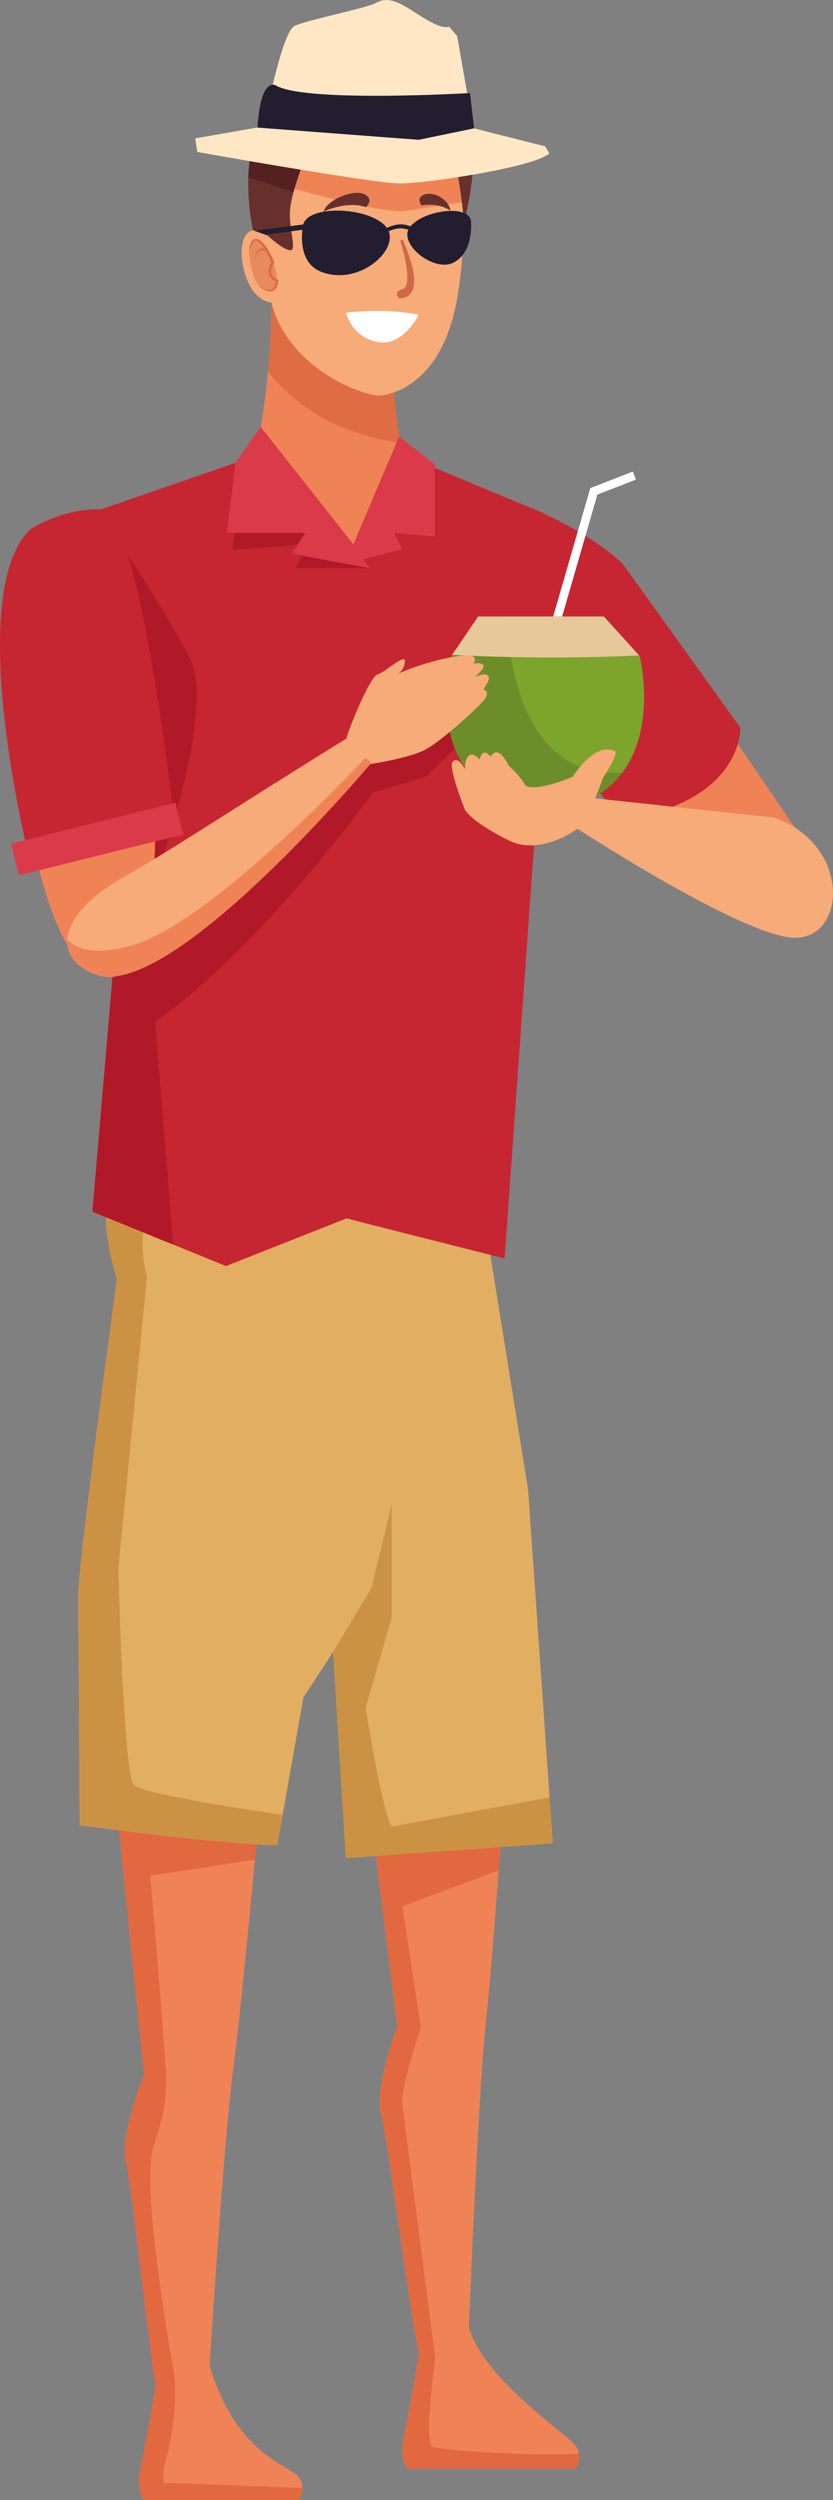 <svg xmlns="http://www.w3.org/2000/svg" viewBox="0 0 519.44 1558.19"><rect x="0" y="0" width="519.44" height="1558.19" fill="#808080" stroke="none"/><defs><style>.cls-1{fill:#f08356;}.cls-2{fill:#e26840;}.cls-3{fill:#4074b3;}.cls-4{fill:#e2ae61;}.cls-5{fill:#cc9243;}.cls-6{fill:#e06c43;}.cls-7{fill:#c62631;}.cls-8{fill:#db3a49;}.cls-9{fill:#b21928;}.cls-10,.cls-17{fill:none;stroke-miterlimit:10;}.cls-10{stroke:#fff;stroke-width:5.36px;}.cls-11{fill:#7da42b;}.cls-12{fill:#627d2a;opacity:0.6;}.cls-12,.cls-18{isolation:isolate;}.cls-13{fill:#f6ab78;}.cls-14{fill:#0f0e13;}.cls-15{fill:#ce6945;}.cls-16{fill:#fff;}.cls-17{stroke:#0f0e13;stroke-linecap:round;stroke-width:1.73px;}.cls-18,.cls-19{fill:#d86a43;}.cls-18{opacity:0.5;}.cls-20{fill:#68302d;}.cls-21{fill:#e8c89b;}.cls-22{fill:#552120;}.cls-23{fill:#ffe7c5;}.cls-24{fill:#231d30;}</style></defs><g id="Ebene_2" data-name="Ebene 2"><g id="Ebene_1-2" data-name="Ebene 1"><g id="Ebene_2-2" data-name="Ebene 2"><g id="Capa_1" data-name="Capa 1"><path class="cls-1" d="M325.75,317.6s47.23,18.08,73.11,56.12L502.4,525.79s-25.88,33.92-40.17,35.7c0,0-119.6-113.51-125.84-116.56Z"/><path class="cls-1" d="M358.81,1524.3c-5.36-7.73-56.49-40.39-66.41-73.77h0C294.14,1407,298.81,1298,303.48,1255c5.91-54.37,19.16-257,19.16-257l-102.53,45.19,27.6,219.58s-14.59,38.42-10.06,55c4.42,16.12,17,119.11,23.74,149.59l-.12.07s-3.62,21.84-9.57,52.18c0,0-3,12.49,2.39,19H358.81A12,12,0,0,0,358.81,1524.3Z"/><path class="cls-2" d="M361,1529.35c-33.31,1.49-87.57-2.36-91.42-4.62-5.35-3.14,1.83-55.08,1.83-55.08s-19.08-147.06-20.5-157.77,11.53-48.2,11.53-48.2l-11.53-75.56L311,1165.7c1.21-16.11,2.42-32.87,3.59-49.3l-85.68-3.56,18.84,149.87s-14.59,38.42-10.06,55c4.42,16.12,17,119.11,23.74,149.59l-.12.07s-3.62,21.84-9.57,52.18c0,0-3,12.49,2.39,19H358.81A12.1,12.1,0,0,0,361,1529.35Z"/><path class="cls-1" d="M186.25,1543.94c-5.36-7.74-38.68-13.09-55.53-69.55h0c3-47.36,9.71-147.33,15.07-188,7.14-54.22,25-256.53,25-256.53L67.25,1072.68l22.61,220.16s-15.47,38.08-11.31,54.74C82.22,1362.24,90.94,1448,97.05,1487c0,0-3.62,21.85-9.57,52.19,0,0-3,12.49,2.38,19h96.39A12,12,0,0,0,186.25,1543.94Z"/><path class="cls-2" d="M188.62,1550.62l-84.48-3.12s-5.36,3.58,0-17.25,6-41,4.16-52.36-20.82-116-12.5-140.43,7.74-33.32,7.74-43.43-9.83-125-9.83-125L159,1159c1-10.31,1.94-20.57,2.86-30.54L71.3,1112.17l18.56,180.67s-15.47,38.08-11.31,54.74C82.22,1362.24,90.94,1448,97.05,1487c0,0-3.62,21.85-9.57,52.19,0,0-3,12.49,2.38,19h96.39A12.13,12.13,0,0,0,188.62,1550.62Z"/><polygon class="cls-3" points="293.35 745.72 188.21 745.72 83.08 745.72 78.25 713.59 298.17 713.59 293.35 745.72"/><path class="cls-4" d="M192.2,740.41H78.25s-23.2-4.51-5.35,57.07c0,0-23,167.8-24.1,195.47l.89,144.59S142.25,1150,172.91,1150l16.26-91.92,18.54-28.57,8,128.53,129-9.23-15.4-220.42L304.06,771.6s8.94-19.6,6.25-25.88S192.2,740.41,192.2,740.41Z"/><path class="cls-5" d="M176.25,1131.12c-10.37-1.5-86.83-12.75-92.81-18.57-6.41-6.25-9.65-134.78-9.65-134.78L91.64,795.7c-7.45-28.31,1.41-45.55,10.73-55.29H78.25s-23.2-4.51-5.35,57.07c0,0-23,167.8-24.1,195.47l.89,144.59S142.25,1150,172.91,1150Z"/><path class="cls-5" d="M228,1064.35l16.25-56.23V937.61l-12.5,51.77-24.06,40.16,8,128.53,129.05-9.23-2-28.64-98.48,18.23C238,1127.72,228,1064.35,228,1064.35Z"/><path class="cls-1" d="M331.91,320.86c-32.82-17.69-81-37.71-81-37.63-5.36-26.15-3.83-39.71-12.45-86.5l-69-14.81c.09,46.35-7,94.92-12.93,107.58-.16.35-1.55.64-1.55.64-29.16,5.51-90.86,26.5-111.54,37.45C29.76,334.81,51.78,480,70.1,572.86c17.24,87.33,9.53,140.37,14.17,143.92,18.88,14.47,103.32,46.68,211-2,0,0,12.27-157.29,33-183.55C380.82,464.57,341.88,326.23,331.91,320.86Z"/><path class="cls-6" d="M238.44,196.73l-69-14.81c0,16.88-.89,34.06-2.36,49.69,14.44,18,40,38.91,82.41,44.24C245.73,254.09,246.21,238.93,238.44,196.73Z"/><path class="cls-7" d="M332.79,317.29s33.57,13.63,55.32,33.86L461.64,453.5s2,46.32-73.53,57.12l-61.32-71.07Z"/><path class="cls-7" d="M54.87,320.28l103.52-35.83s30,38.74,63.38,56.59c0,0,21.06-24.42,34.37-55.65L340,320.28s9.14,120.72-7.19,209.38L314.66,784.33s-85.19-21.43-98.52-25l-75.22,29.75-83.3-33.91L74.87,554.05Z"/><polygon class="cls-8" points="217.88 345.06 248.88 272.09 271.19 289.48 271.19 334.34 245.79 332.11 250.59 342.38 224.38 349.07 217.88 345.06"/><polygon class="cls-9" points="150.68 294.18 144.94 342.82 191.35 339.26 184.21 354.13 230.35 354.13 169.48 290.61 150.68 294.18"/><path class="cls-9" d="M226.61,470.75,96.78,548.1s39.38-106.5,20.93-139.65S71.3,332.11,71.3,332.11L64.52,433,74.87,554,57.62,755.17,108,775.7,96.78,636.76C163.32,590.36,232.61,494,232.61,494l33.26-10.12,23.27-22.54L278.32,445Z"/><polyline class="cls-10" points="345.01 393.7 370.3 306.23 395.59 296.41"/><path class="cls-11" d="M343,505.62s-79.67,0-62.13-95.86l17.33-25.52h78.38l22.31,24.63S420.46,494.75,343,505.62Z"/><path class="cls-12" d="M343,505.62c22.3-3.12,36.38-12.46,45.14-24.18-56.95,3.84-70.05-56.69-72.47-97.2h-17.5l-17.33,25.52C263.3,505.62,343,505.62,343,505.62Z"/><path class="cls-13" d="M288.74,147S294,84.53,266,67.64c-9-5.42-21.92-9.26-35.89-9.66v.17c-14,.39-27.12,3.89-35.88,9.67C163,88.36,169.54,149,169.54,149c-17.81-15.85-22.22,5.6-16.52,22.59s16.28,17,16.28,17c9,36.21,47.27,55,65.68,58,1.94.31,37.19-1,49-54.94A243.66,243.66,0,0,0,288.74,147Z"/><path class="cls-1" d="M170.47,114c25.27,7.32,62.63,17.31,80.12,17.82l38.32-5.94c-.49-10-1.92-22.22-5.48-33.15L178.5,86.39C174.23,95,171.8,104.77,170.47,114Z"/><path class="cls-14" d="M220.73,150.3c0,3.55-2,6.48-4.52,6.48s-4.5-2.93-4.5-6.48,2-6.46,4.5-6.46S220.73,146.72,220.73,150.3Z"/><path class="cls-14" d="M275.71,149.49c0,3.55-2,6.49-4.53,6.49s-4.5-2.94-4.5-6.49,2-6.46,4.5-6.46S275.71,145.92,275.71,149.49Z"/><path class="cls-15" d="M251.42,150a95.79,95.79,0,0,1,5.91,17.44,37.86,37.86,0,0,1,.95,6.95,30.44,30.44,0,0,1-.14,3.44,14.46,14.46,0,0,1-1,3.28,7.31,7.31,0,0,1-1.9,2.64,5.83,5.83,0,0,1-2.2,1.45c-1.36.5-2.17.7-2.17.7a2.65,2.65,0,0,1-1.71-5l1.07-.47a3,3,0,0,1,.82-.19c.33,0,.51-.21.8-.38a4.14,4.14,0,0,0,.89-1,9.53,9.53,0,0,0,.79-1.9c.11-.84.34-1.69.38-2.66a33,33,0,0,0-.22-6.29,82.68,82.68,0,0,0-2.37-12c-.88-3.27-1.59-5.39-1.59-5.39a.89.89,0,0,1,.55-1.12h0A.9.9,0,0,1,251.42,150Z"/><path class="cls-16" d="M215.75,194.91s23.63-3.21,45.39,1.27c0,0-8.45,17.31-22.35,17.31C234.69,213.49,220.6,211.17,215.75,194.91Z"/><path class="cls-17" d="M207.35,145s4.05-8.17,14.42-4"/><path class="cls-17" d="M261.55,145s4-8.17,14.42-4"/><path class="cls-18" d="M157.46,169.77s-6-20.27,2.09-20.26c7,0,19.3,29.42,9.57,31.4C160.31,182.71,157.46,169.77,157.46,169.77Z"/><path class="cls-19" d="M155.36,157.8a16.53,16.53,0,0,1,1.43-7,4.52,4.52,0,0,1,1.3-1.48,2.84,2.84,0,0,1,2-.43,6.8,6.8,0,0,1,3.33,1.92,17.94,17.94,0,0,1,2.39,2.76,11.58,11.58,0,0,1,1.06,1.53l.87,1.54c1.19,2,2.17,4.31,3.25,6.46l.18.35-.28.44a10.15,10.15,0,0,0-1.76,6,4.34,4.34,0,0,0,1.23,2.62,8.08,8.08,0,0,0,2.6,1.72l.5.24v.45a10.4,10.4,0,0,1-1.11,4.26,4.92,4.92,0,0,1-1.5,1.74,4,4,0,0,1-2.18.71,7.7,7.7,0,0,1-4.08-1.27,23.46,23.46,0,0,1-3.33-2.46,34.65,34.65,0,0,0,3.57,2,7.42,7.42,0,0,0,3.76.79,3.24,3.24,0,0,0,2.68-2.06,9.09,9.09,0,0,0,.7-3.7l.47.69a9.16,9.16,0,0,1-3.19-2,6,6,0,0,1-1.73-3.51,11.17,11.17,0,0,1,1.95-7.16l-.11.8c-1-2.08-1.84-4.19-3-6.26l-.84-1.56a10,10,0,0,0-.93-1.4,23.94,23.94,0,0,0-2.09-2.72A5.66,5.66,0,0,0,160,150a1.79,1.79,0,0,0-1.34.17,4.22,4.22,0,0,0-1.1,1.09A18,18,0,0,0,155.36,157.8Z"/><path class="cls-19" d="M158.39,162.93a15.71,15.71,0,0,1,.29-2.06,10.58,10.58,0,0,1,1.78-4.28,4.39,4.39,0,0,1,4.58-1.72,9.32,9.32,0,0,1,2.17.76l-.91,1.53a8.84,8.84,0,0,0-1.62-.83,3,3,0,0,0-1.74-.17,3.34,3.34,0,0,0-1.81,1A10,10,0,0,0,159,161,15.48,15.48,0,0,0,158.39,162.93Z"/><path class="cls-20" d="M201.88,131.82S216,125,228.23,129.09c0,0,4.71-4.27.11-7.44C221.19,116.73,203.21,125.11,201.88,131.82Z"/><path class="cls-20" d="M280.84,131.25s-6.89-5.18-17.93-3.2c0,0-3.54-4.27.82-6.44C270.52,118.25,280.53,125.28,280.84,131.25Z"/><path class="cls-1" d="M64.89,325.5S7.2,316.73,6.77,384.72c-.5,77.32,17.6,232.6,65.05,223.9S88.75,340.66,64.89,325.5Z"/><path class="cls-13" d="M221,457.21l11.6,16.94S107.48,623.52,60.25,607.45C33.37,598.3,33.79,571.36,77,546.71,110.25,527.77,140.18,507.16,221,457.21Z"/><path class="cls-13" d="M359.59,496.34l-4.44,17S465.8,586.05,497,584.48s33-58.69-14.69-75Z"/><path class="cls-13" d="M376,484.82s-7.23,20.86-13.5,30c0,0-24.12,19.57-45.41,8.9-24.4-12.22-27.27-19.3-27.27-19.3s-9.67-24.17-7.85-29.3c0,0,2.91-5,7.85,4,0,0,.21-15.1,9.41-5.8,0,0,1.12-8.26,6.7-1.78,0,0,4.24-8.71,11.16,5.57,0,0,6.81,5.81,10.43,12.27,0,0,4,5.18,29.66-5.3,0,0,13.16-21.65,25.95-16.12C383.09,468,387.34,467.52,376,484.82Z"/><path class="cls-21" d="M398.51,408.48l-22-24.24H298.17l-16.24,23.92C294.23,408.84,343.73,411.2,398.51,408.48Z"/><path class="cls-13" d="M226.38,476.93S252,473.36,263.64,468s38.38-30.79,38.83-32.57c0,0,3.35-4.25-1.12-5.81,0,0,4.47-5.8,3.35-7.81s-2.9-2-8.7,0c0,0,13.16-9.81-.89-8.25,0,0,4.67-5.83-5.81-5s-26.52,5-41.61,11.5c0,0,4.13-1.56,4.8-7.58s-11.83,6.25-17,7.81-19.37,37.34-19.39,40Z"/><path class="cls-7" d="M108.79,512.41S38.28,532.93,18.64,536.5c0,0-41.95-164.69,0-206.4,0,0,21.12-14.51,47.6-12.5C66.24,317.6,85.59,319.62,108.79,512.41Z"/><rect class="cls-8" x="7.84" y="512.77" width="105.52" height="20.34" transform="translate(-124.37 30.06) rotate(-13.96)"/><path class="cls-1" d="M231.64,475.3l-3.7-3.06S132.55,574.78,82.46,589.16c-22.2,6.38-34.09,2.71-40.46-3.34-.52,9.63,6,17.47,18.25,21.63C105.06,622.7,220,489,231.64,475.3Z"/><polygon class="cls-8" points="221.77 341.04 162.57 266.04 146.8 288.46 141.51 332.11 190.31 332.11 181.98 345.06 230.35 354.13 221.77 341.04"/><path class="cls-20" d="M295.58,94.25H283c2,11.28,6.38,36.71,6.06,45.52A199.55,199.55,0,0,0,295.58,94.25Z"/><path class="cls-20" d="M180.79,131.82c.5-9.79,6.58-26.25,11-37.57H156.57c-2.6,14.08-2.52,30.46,1.16,49.25l9,3.2s9.28,8.67,14,9.28S180.19,143.35,180.79,131.82Z"/><path class="cls-22" d="M156.57,94.25a110.15,110.15,0,0,0-1.71,16.22L183,119.78a265.66,265.66,0,0,1,8.73-25.53Z"/><path class="cls-20" d="M226,94.25c11.3,1.72,21.87,3,24.56,2.24,1.76-.5,5-1.31,8.68-2.24Z"/><path class="cls-23" d="M167.7,63.46s8.87-43.73,16-47.3S228.82,5,234.38,1.88s10.18-2.23,17.69,1.78,21.34,15.18,28,13l5,5.8,7.59,43.29Z"/><path class="cls-23" d="M123.07,94.71s109.59,19.63,126.43,19.63,84.44-10.27,93-18.75L340,91.23,295.61,80,185.93,75.09l-64.2,11.13Z"/><path class="cls-24" d="M261.14,87.12,295.61,80,293.1,58s-100.17,5.93-120.37-4.34c0,0-10-8.1-12.19,25.86C160.54,79.5,248.38,86.22,261.14,87.12Z"/><path class="cls-24" d="M189.08,139.85s-5.22,23.13,11.19,29.54c24.12,9.41,50.41-14.95,40.75-27.63S192.7,127.2,189.08,139.85Z"/><path class="cls-24" d="M293.63,137.2s2.37,19.92-11,26.55c-12.05,6-34.43-11.64-27.23-21.92S290.93,126.93,293.63,137.2Z"/><path class="cls-24" d="M239.26,143.15s10.77-7.43,20.14,0l-1.51,2s-6.35-6.33-17.52,0Z"/><polygon class="cls-24" points="165.68 146.32 190.01 143.03 190.01 139.77 158.69 143.84 165.68 146.32"/></g></g></g></g></svg>